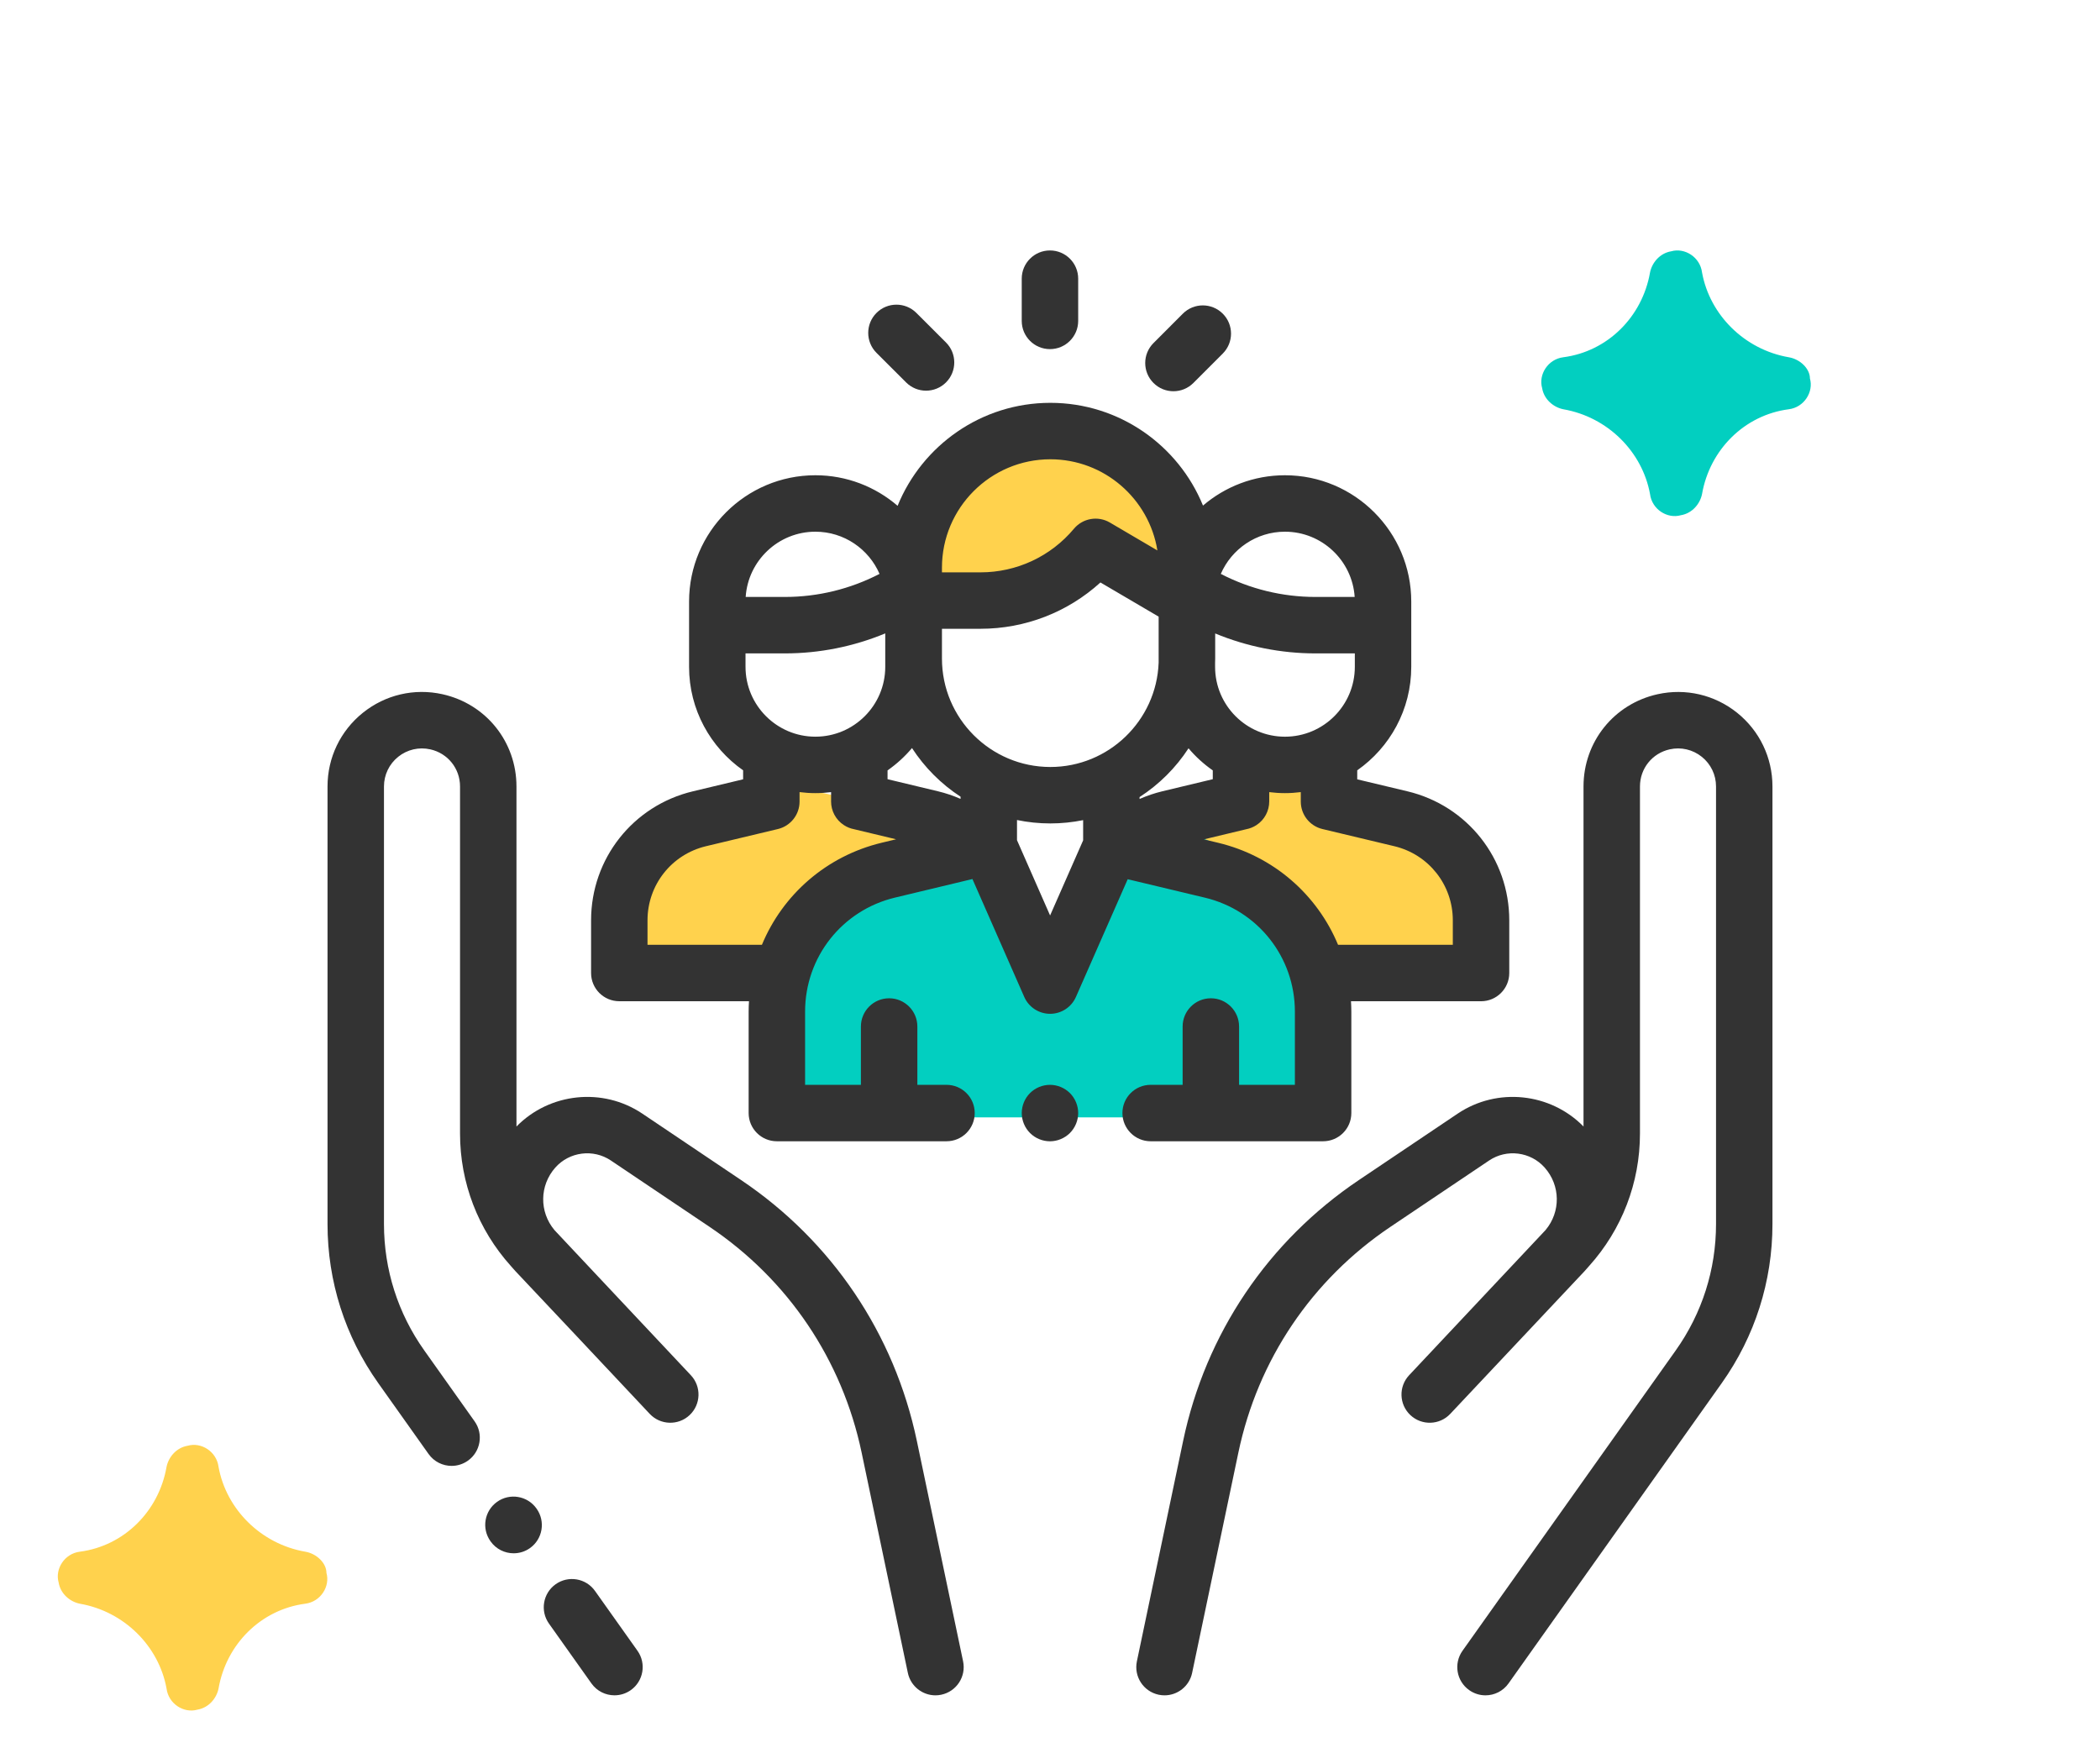 <svg width="109" height="91" viewBox="0 0 109 91" fill="none" xmlns="http://www.w3.org/2000/svg">
<path d="M58 50C58 45.029 62.029 41 67 41V41C71.971 41 76 45.029 76 50V51H58V50Z" fill="#FFD24D"/>
<path d="M54.5 22.5C49.7 22.5 47.5 28.167 47.5 31C48.5 31.333 50.9 31.8 52.5 31C54.1 30.2 55.833 29 56.5 28.5L61.5 30C60.833 27.5 59.3 22.5 54.5 22.5Z" fill="#FFD24D"/>
<path d="M32 50C32 45.029 36.029 41 41 41V41C45.971 41 50 45.029 50 50V51H32V50Z" fill="#FFD24D"/>
<path d="M41 53C41 47.477 45.477 43 51 43V43L54.5 50L59.5 43V43C64.194 43 68 46.806 68 51.5V58H41V53Z" fill="#02CFC0"/>
<path d="M33.088 85.686L30.883 82.58C30.415 81.92 29.5 81.765 28.84 82.233C28.181 82.702 28.026 83.616 28.494 84.276L30.699 87.382C30.985 87.785 31.436 87.999 31.895 87.999C32.188 87.999 32.484 87.911 32.742 87.729C33.401 87.26 33.557 86.346 33.088 85.686Z" fill="#333333"/>
<path d="M49.989 86.234L47.589 74.795C46.422 69.233 43.182 64.423 38.465 61.252L33.341 57.806C31.287 56.425 28.525 56.722 26.807 58.474V40.823C26.807 38.506 25.228 36.538 22.966 36.035C21.506 35.711 20.001 36.062 18.835 36.998C17.669 37.934 17 39.328 17 40.823V63.535C17 66.511 17.91 69.366 19.633 71.793L22.245 75.473C22.531 75.875 22.982 76.09 23.441 76.09C23.734 76.09 24.03 76.002 24.288 75.819C24.947 75.351 25.103 74.436 24.634 73.777L22.022 70.097C20.653 68.169 19.93 65.9 19.93 63.535V40.823C19.93 40.221 20.199 39.66 20.668 39.283C21.137 38.907 21.743 38.765 22.331 38.896C23.242 39.098 23.878 39.89 23.878 40.823V58.843C23.878 61.394 24.815 63.824 26.517 65.715C26.59 65.802 26.665 65.889 26.745 65.973C27.718 67.003 28.861 68.218 29.939 69.363L31.447 70.968C31.451 70.973 31.457 70.978 31.462 70.983C32.752 72.355 33.703 73.368 33.723 73.389C34.277 73.978 35.204 74.008 35.794 73.454C36.383 72.9 36.413 71.973 35.858 71.383C35.832 71.355 34.117 69.529 32.159 67.448L28.8 63.873C28.792 63.864 28.784 63.854 28.775 63.845C27.988 62.903 27.998 61.538 28.823 60.606C29.553 59.782 30.793 59.623 31.707 60.238L36.831 63.683C40.91 66.426 43.712 70.586 44.722 75.397L47.122 86.836C47.267 87.526 47.876 88 48.554 88C48.654 88 48.755 87.99 48.856 87.968C49.648 87.802 50.155 87.026 49.989 86.234Z" fill="#333333"/>
<path d="M27.852 78.311L27.843 78.298C27.373 77.64 26.458 77.487 25.8 77.957C25.141 78.427 24.988 79.341 25.458 80L25.467 80.013C25.753 80.414 26.204 80.627 26.661 80.627C26.956 80.627 27.253 80.539 27.511 80.355C28.169 79.885 28.322 78.97 27.852 78.311Z" fill="#333333"/>
<path d="M90.165 36.998C88.999 36.063 87.492 35.712 86.033 36.036C83.772 36.538 82.192 38.506 82.192 40.823V58.474C80.475 56.722 77.713 56.425 75.658 57.807L70.534 61.252C65.817 64.423 62.577 69.233 61.41 74.795L59.01 86.234C58.844 87.026 59.351 87.802 60.143 87.969C60.245 87.99 60.346 88 60.445 88C61.124 88 61.733 87.526 61.877 86.836L64.278 75.397C65.287 70.586 68.089 66.426 72.168 63.683L77.293 60.238C78.206 59.624 79.446 59.782 80.176 60.606C81.001 61.537 81.012 62.9 80.227 63.842C80.218 63.852 80.209 63.863 80.199 63.873C80.199 63.873 73.167 71.355 73.141 71.383C72.587 71.973 72.616 72.9 73.206 73.454C73.796 74.008 74.722 73.979 75.276 73.389C75.296 73.368 81.282 67.004 82.255 65.973C82.334 65.889 82.409 65.802 82.482 65.715C84.184 63.824 85.122 61.394 85.122 58.843V40.823C85.122 39.89 85.758 39.098 86.668 38.896C87.256 38.765 87.862 38.907 88.331 39.283C88.801 39.66 89.07 40.221 89.07 40.823V63.535C89.07 65.9 88.346 68.169 86.978 70.097L75.911 85.687C75.442 86.347 75.597 87.261 76.257 87.729C76.515 87.912 76.811 88 77.104 88C77.562 88 78.014 87.785 78.299 87.383L89.367 71.793C91.089 69.367 91.999 66.511 91.999 63.536V40.823C91.999 39.328 91.331 37.934 90.165 36.998Z" fill="#333333"/>
<path d="M73.053 41.075L70.447 40.453V39.985C72.141 38.799 73.251 36.834 73.251 34.614V31.226C73.251 27.61 70.31 24.669 66.695 24.669C65.073 24.669 63.587 25.263 62.441 26.243C61.166 23.118 58.096 20.91 54.518 20.91C50.936 20.91 47.863 23.124 46.59 26.255C45.442 25.268 43.951 24.669 42.322 24.669C38.707 24.669 35.766 27.61 35.766 31.225V31.45V34.613C35.766 36.834 36.877 38.798 38.571 39.985V40.452L35.965 41.075C32.853 41.818 30.68 44.572 30.68 47.771V50.507C30.68 51.316 31.336 51.971 32.145 51.971H38.876C38.865 52.149 38.858 52.328 38.858 52.508V57.775C38.858 58.584 39.514 59.24 40.323 59.24H49.128C49.937 59.24 50.593 58.584 50.593 57.775C50.593 56.966 49.937 56.31 49.128 56.31H47.615V53.283C47.615 52.474 46.959 51.818 46.15 51.818C45.341 51.818 44.685 52.474 44.685 53.283V56.31H41.788V52.508C41.788 49.683 43.707 47.25 46.454 46.592L50.474 45.628L53.164 51.749C53.398 52.281 53.924 52.624 54.505 52.624H54.505C55.086 52.624 55.612 52.281 55.846 51.749L58.533 45.638L62.54 46.595C65.29 47.252 67.211 49.685 67.211 52.512V56.31H64.314V53.283C64.314 52.474 63.658 51.818 62.849 51.818C62.04 51.818 61.384 52.474 61.384 53.283V56.31H59.724C58.915 56.31 58.259 56.966 58.259 57.775C58.259 58.584 58.915 59.24 59.724 59.24H68.676C69.485 59.24 70.141 58.584 70.141 57.775V52.512C70.141 52.331 70.133 52.151 70.123 51.972H76.873C77.682 51.972 78.338 51.316 78.338 50.507V47.771C78.338 44.572 76.165 41.818 73.053 41.075ZM66.695 27.599C68.614 27.599 70.19 29.098 70.314 30.986H68.277C66.565 30.986 64.88 30.574 63.366 29.789C63.923 28.502 65.206 27.599 66.695 27.599ZM63.069 34.399C63.071 34.328 63.074 34.257 63.074 34.185V32.881C64.718 33.561 66.486 33.916 68.277 33.916H70.322V34.613C70.322 36.613 68.695 38.24 66.695 38.24C64.695 38.24 63.069 36.613 63.069 34.613V34.399ZM48.892 29.466C48.892 26.364 51.415 23.84 54.518 23.84C57.316 23.84 59.644 25.893 60.074 28.572L57.607 27.123C56.991 26.761 56.202 26.897 55.743 27.445C54.538 28.884 52.77 29.709 50.894 29.709H48.892V29.466V29.466ZM42.322 27.599C43.812 27.599 45.095 28.502 45.652 29.789C44.137 30.574 42.453 30.986 40.741 30.986H38.704C38.828 29.098 40.403 27.599 42.322 27.599ZM38.696 33.916H40.741C42.534 33.916 44.303 33.56 45.949 32.878V34.613C45.949 36.613 44.322 38.239 42.322 38.239C40.323 38.239 38.696 36.613 38.696 34.613V33.916ZM45.772 43.742C42.89 44.433 40.625 46.442 39.547 49.042H33.609V47.771C33.609 45.933 34.858 44.351 36.645 43.924L40.376 43.033C41.035 42.876 41.501 42.286 41.501 41.608V41.116C41.77 41.15 42.044 41.169 42.322 41.169C42.599 41.169 42.871 41.15 43.138 41.117V41.535C43.137 41.556 43.137 41.578 43.137 41.6C43.136 42.081 43.373 42.551 43.807 42.832C43.97 42.938 44.147 43.007 44.327 43.041L46.512 43.565L45.772 43.742ZM49.858 41.468C49.481 41.303 49.089 41.17 48.685 41.073L46.068 40.446V39.989C46.54 39.659 46.967 39.269 47.337 38.83C47.992 39.837 48.851 40.699 49.858 41.355V41.468ZM56.22 43.621L54.505 47.519L52.787 43.611V42.565C53.346 42.681 53.925 42.742 54.518 42.742C55.1 42.742 55.669 42.682 56.22 42.571V43.621V43.621ZM54.518 39.812C51.415 39.812 48.892 37.288 48.892 34.185V32.638H50.894C53.217 32.638 55.425 31.774 57.118 30.234L60.139 32.008V34.4C60.026 37.403 57.549 39.812 54.518 39.812ZM59.149 41.473V41.374C60.164 40.718 61.031 39.854 61.69 38.842C62.058 39.277 62.481 39.662 62.949 39.989V40.446L60.332 41.073C59.925 41.171 59.529 41.305 59.149 41.473ZM75.408 49.042H69.451C68.371 46.442 66.105 44.434 63.221 43.745L62.486 43.57L64.683 43.043C64.865 43.009 65.045 42.939 65.211 42.832C65.644 42.552 65.879 42.081 65.879 41.601C65.879 41.589 65.879 41.578 65.879 41.566V41.117C66.147 41.15 66.418 41.169 66.695 41.169C66.973 41.169 67.247 41.15 67.517 41.116V41.608C67.517 42.286 67.982 42.876 68.641 43.033L72.372 43.924C74.159 44.352 75.408 45.933 75.408 47.771V49.042V49.042Z" fill="#333333"/>
<path d="M55.534 56.739C55.26 56.466 54.884 56.311 54.499 56.311C54.112 56.311 53.735 56.466 53.463 56.739C53.189 57.013 53.034 57.389 53.034 57.776C53.034 58.161 53.189 58.538 53.463 58.812C53.735 59.084 54.112 59.241 54.499 59.241C54.884 59.241 55.26 59.084 55.534 58.812C55.807 58.538 55.963 58.161 55.963 57.776C55.963 57.389 55.807 57.013 55.534 56.739Z" fill="#333333"/>
<path d="M54.498 13C53.689 13 53.033 13.656 53.033 14.465V16.657C53.033 17.466 53.689 18.122 54.498 18.122C55.307 18.122 55.963 17.466 55.963 16.657V14.465C55.963 13.656 55.307 13 54.498 13Z" fill="#333333"/>
<path d="M49.102 17.778L47.565 16.243C46.993 15.671 46.065 15.671 45.493 16.244C44.922 16.816 44.922 17.743 45.494 18.315L47.031 19.85C47.317 20.136 47.692 20.279 48.066 20.279C48.441 20.279 48.816 20.136 49.103 19.849C49.674 19.277 49.674 18.349 49.102 17.778Z" fill="#333333"/>
<path d="M63.467 16.281C62.895 15.709 61.967 15.709 61.395 16.282L59.871 17.808C59.299 18.38 59.299 19.308 59.872 19.879C60.158 20.165 60.532 20.308 60.907 20.308C61.282 20.308 61.657 20.165 61.943 19.878L63.468 18.352C64.04 17.78 64.039 16.852 63.467 16.281Z" fill="#333333"/>
<path d="M92.844 18.544C90.544 18.144 88.744 16.344 88.344 14.144C88.244 13.344 87.444 12.844 86.744 13.044C86.144 13.144 85.744 13.644 85.644 14.144C85.244 16.444 83.444 18.244 81.144 18.544C80.344 18.644 79.844 19.444 80.044 20.144C80.144 20.744 80.644 21.144 81.144 21.244C83.444 21.644 85.244 23.444 85.644 25.644C85.744 26.444 86.544 26.944 87.244 26.744C87.844 26.644 88.244 26.144 88.344 25.644C88.744 23.344 90.544 21.544 92.844 21.244C93.644 21.144 94.144 20.344 93.944 19.644C93.944 19.144 93.444 18.644 92.844 18.544Z" fill="#02CFC0"/>
<path d="M15.844 80.544C13.544 80.144 11.744 78.344 11.344 76.144C11.244 75.344 10.444 74.844 9.744 75.044C9.144 75.144 8.744 75.644 8.644 76.144C8.244 78.444 6.444 80.244 4.144 80.544C3.344 80.644 2.844 81.444 3.044 82.144C3.144 82.744 3.644 83.144 4.144 83.244C6.444 83.644 8.244 85.444 8.644 87.644C8.744 88.444 9.544 88.944 10.244 88.744C10.844 88.644 11.244 88.144 11.344 87.644C11.744 85.344 13.544 83.544 15.844 83.244C16.644 83.144 17.144 82.344 16.944 81.644C16.944 81.144 16.444 80.644 15.844 80.544Z" fill="#FFD24D"/>
</svg>
